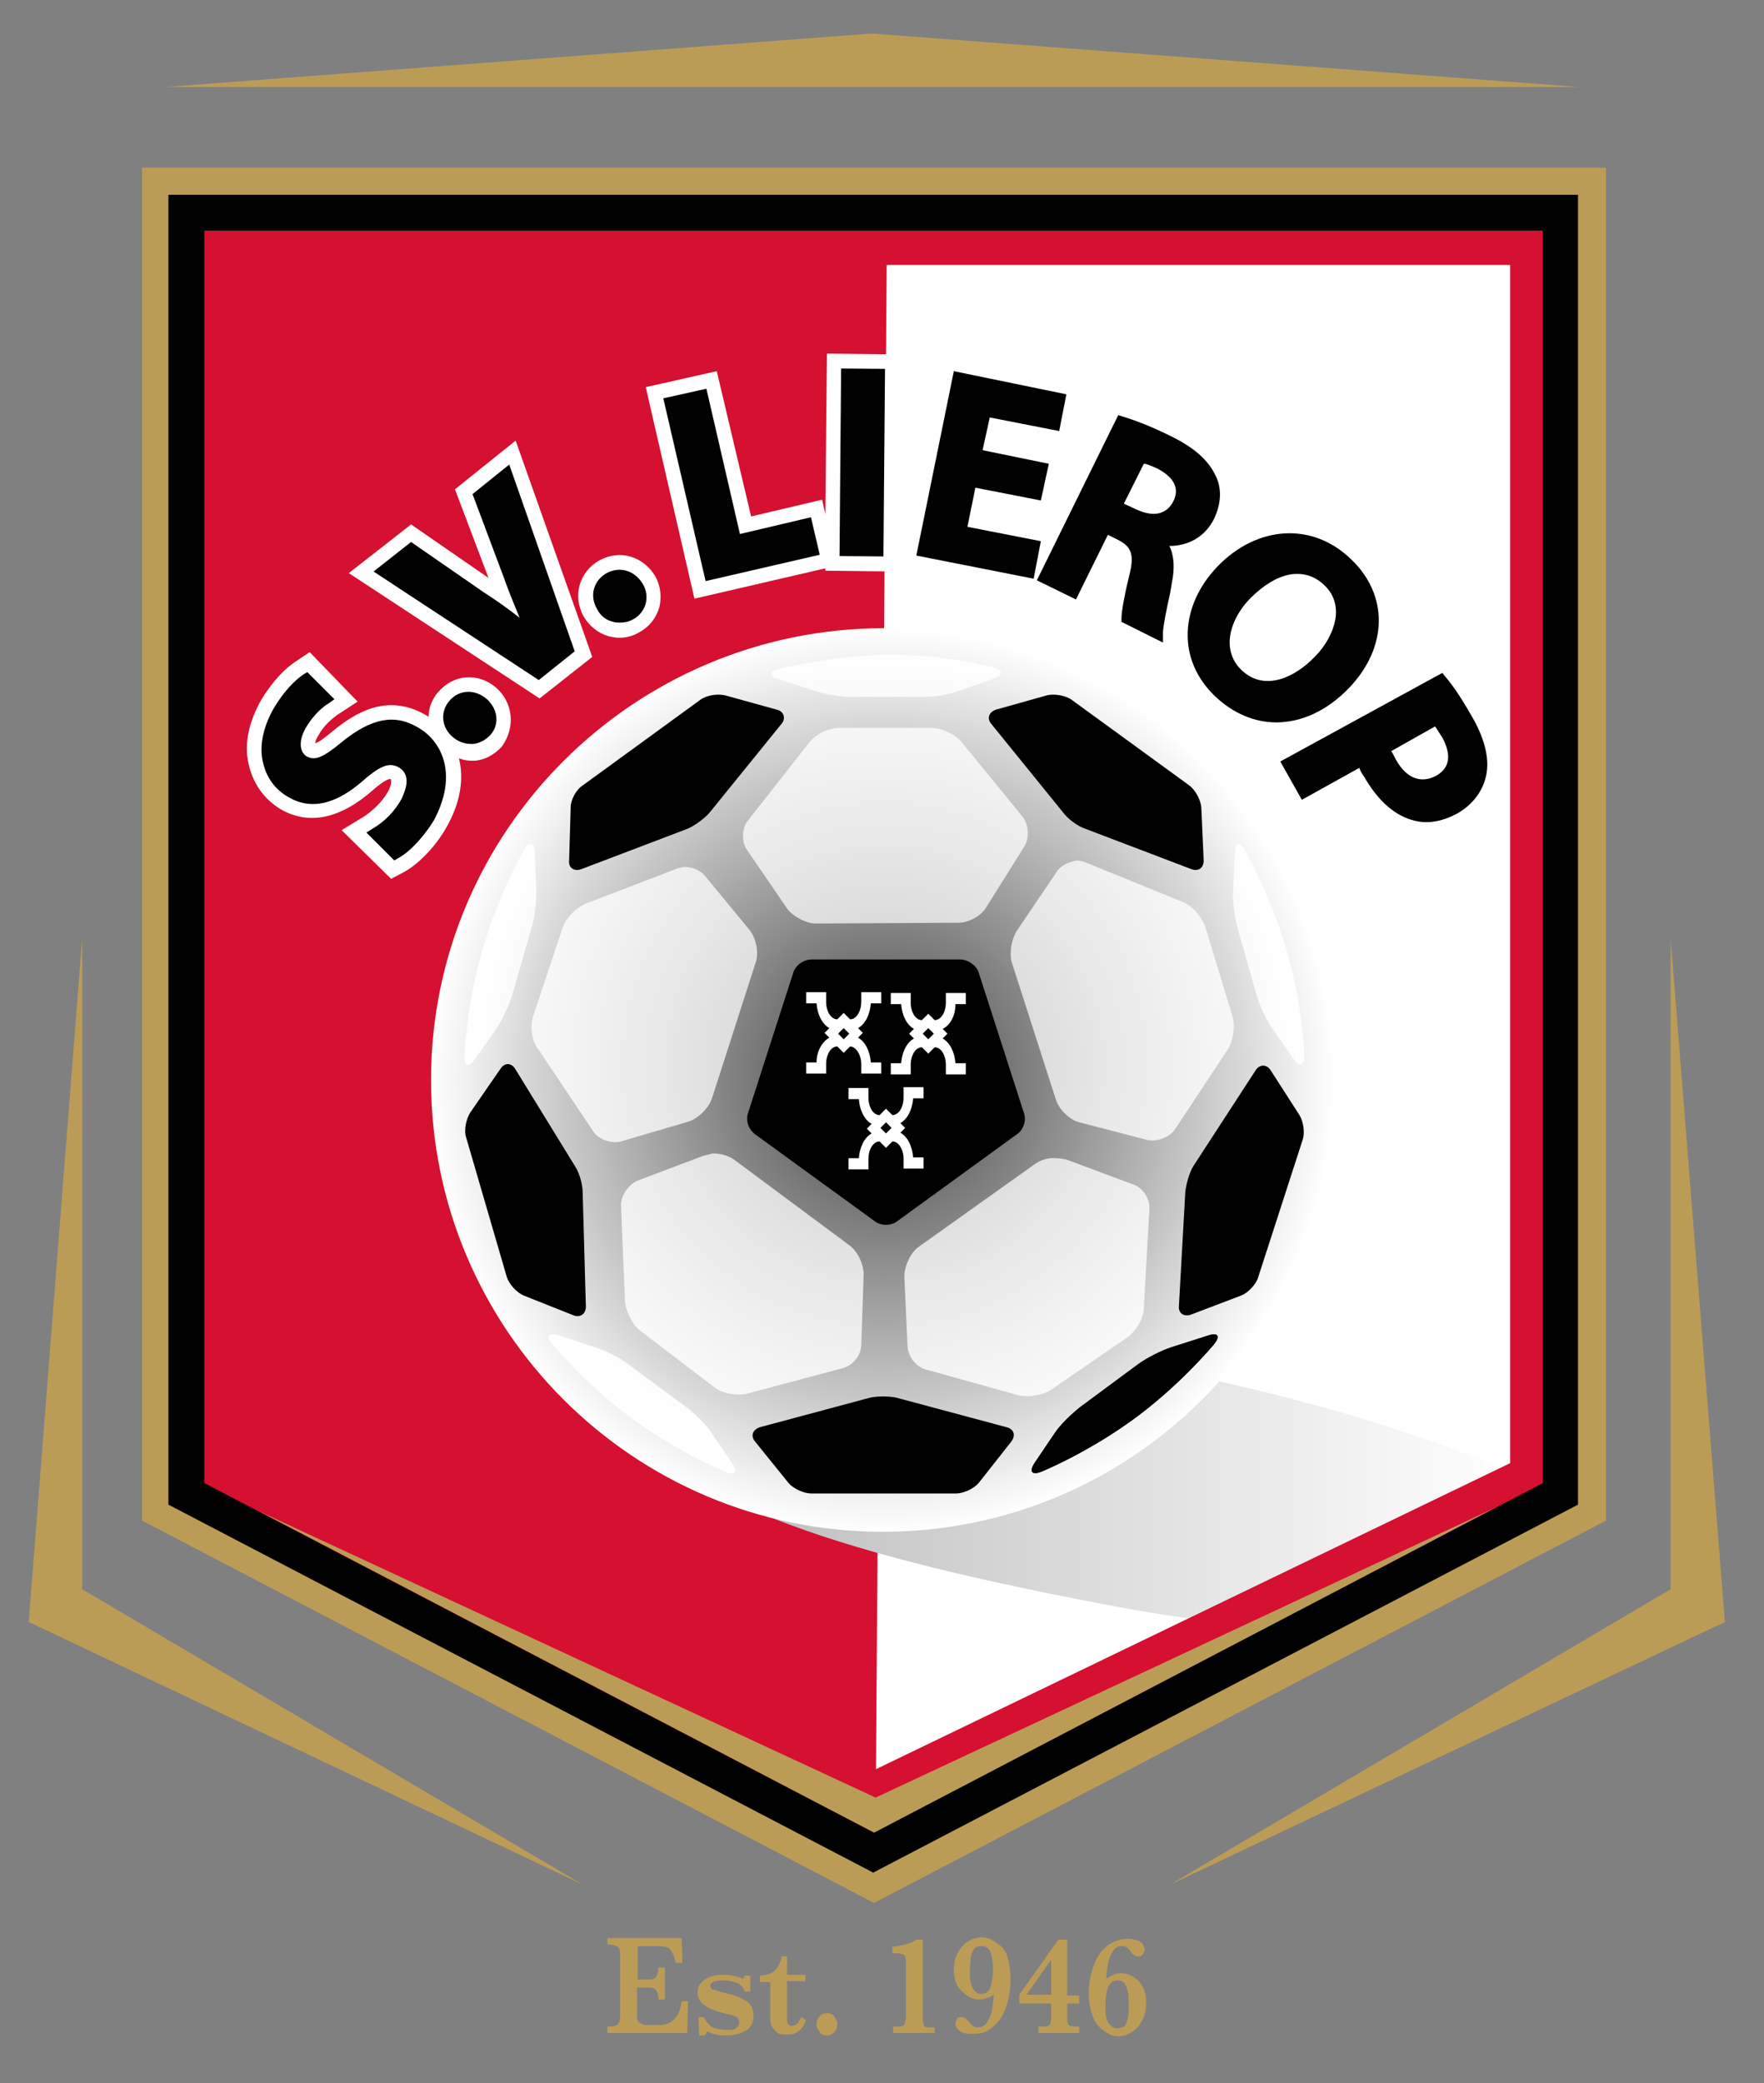<svg xmlns="http://www.w3.org/2000/svg" xmlns:xlink="http://www.w3.org/1999/xlink" xmlns:a="http://ns.adobe.com/AdobeSVGViewerExtensions/3.0/" x="0px" y="0px" width="221px" height="261px" viewBox="-3.6 -4.2 221 261" xml:space="preserve"><rect x="-3.6" y="-4.2" width="221" height="261" fill="#808080" stroke="none"/><defs></defs><path fill="#BB9C57" d="M105.9,234.2l-91.7-47.9V16.8h183.4v169.5L105.9,234.2z M25.4,179.5l80.5,42l80.5-42V28H25.4V179.5z"></path><polygon fill="#FFFFFF" points="192,182.9 105.9,227.9 19.8,182.9 19.8,22.4 192,22.4 "></polygon><polygon fill="#D51030" points="106.1,224.2 23,180.4 23,26.9 107.5,26.9 "></polygon><linearGradient id="SVGID_7_" gradientUnits="userSpaceOnUse" x1="70.786" y1="181.487" x2="185.739" y2="181.487">	<stop offset="0" style="stop-color:#686867"></stop>	<stop offset="6.700000e-07" style="stop-color:#B2B2B2"></stop>	<stop offset="1" style="stop-color:#FFFFFF"></stop></linearGradient><path id="SVGID_6_" fill="url(#SVGID_7_)" d="M71.3,171.6c10.3,11.8,27.2,18.3,63.5,25.2c5.1,1,10.1,1.7,14.9,2.4l36.1-18.9 c-11.4-5-27.6-9.9-45.7-13.3c-12-2.2-24-3.2-34.7-3.2C83.6,163.8,67.8,167.6,71.3,171.6"></path><radialGradient id="SVGID_8_" cx="107.005" cy="131.125" r="56.56" gradientUnits="userSpaceOnUse">	<stop offset="0" style="stop-color:#686867"></stop>	<stop offset="6.700000e-07" style="stop-color:#424242"></stop>	<stop offset="1" style="stop-color:#FFFFFF"></stop>	<stop offset="1" style="stop-color:#FFFFFF"></stop></radialGradient><path id="SVGID_3_" fill="url(#SVGID_8_)" d="M50.4,131.1c0,31.2,25.3,56.6,56.6,56.6c31.2,0,56.6-25.3,56.6-56.6 c0-31.2-25.3-56.6-56.6-56.6C75.8,74.6,50.4,99.9,50.4,131.1"></path><path d="M95.8,117.6c0.3-0.9,1.3-1.6,2.3-1.6h18.6c0.9,0,2,0.7,2.3,1.6l5.7,17.7c0.3,0.9-0.1,2.1-0.9,2.6l-15,10.9 c-0.8,0.6-2,0.6-2.8,0l-15-10.9c-0.8-0.6-1.2-1.7-0.9-2.6L95.8,117.6z"></path><path d="M119,181.6c-0.6,0.7-1.9,1.3-2.8,1.3H98c-0.9,0-2.2-0.6-2.8-1.3l-4.2-5.2c-0.6-0.7-0.3-1.5,0.6-1.8l13.8-3.7 c0.9-0.2,2.4-0.2,3.3,0l13.8,3.7c0.9,0.2,1.2,1,0.6,1.8L119,181.6z"></path><path d="M62,158.1c-0.9-0.4-1.8-1.4-2.1-2.3l-5.1-17.5c-0.3-0.9,0-2.3,0.5-3.1l3.8-5.5c0.5-0.8,1.4-0.8,1.9,0.1l7.5,12.2 c0.5,0.8,0.9,2.2,0.9,3.2l0.4,14.3c0,0.9-0.7,1.4-1.5,1.1L62,158.1z"></path><path d="M67.9,96.9c0-0.9,0.7-2.2,1.5-2.7l14.7-10.7c0.8-0.6,2.1-0.8,3.1-0.6l6.5,1.8c0.9,0.2,1.2,1.1,0.6,1.8l-9,11.1 c-0.6,0.7-1.8,1.6-2.7,2l-13.4,5.1c-0.9,0.3-1.6-0.2-1.5-1.1L67.9,96.9z"></path><path d="M127.6,82.9c0.9-0.2,2.3,0,3.1,0.6l14.7,10.7c0.8,0.6,1.4,1.8,1.5,2.7l0.3,6.7c0,0.9-0.6,1.4-1.5,1.1l-13.4-5.1 c-0.9-0.3-2.1-1.2-2.7-2l-9-11.1c-0.6-0.7-0.3-1.5,0.6-1.8L127.6,82.9z"></path><path d="M159.2,135.5c0.5,0.8,0.7,2.2,0.4,3.1l-5.6,17.3c-0.3,0.9-1.3,1.9-2.1,2.2l-6.3,2.4c-0.9,0.3-1.6-0.2-1.5-1.1l0.8-14.3 c0.1-0.9,0.5-2.4,1-3.2l7.8-12c0.5-0.8,1.4-0.8,1.9,0L159.2,135.5z"></path><path d="M143.1,164.6c-1.2,0.4-3,1.3-4.1,2.1l-7.3,5.4c-1,0.8-2.5,2.2-3.2,3.3l-2.5,3.7c-0.7,1.1-0.3,1.5,0.8,1.1 c0,0,5.7-2.3,11.6-6.6c5.9-4.3,10.1-9.4,10.1-9.4c0.8-1,0.5-1.5-0.7-1.1L143.1,164.6z"></path><path d="M143.1,164.6c-1.2,0.4-3,1.3-4.1,2.1l-7.3,5.4c-1,0.8-2.5,2.2-3.2,3.3l-2.5,3.7c-0.7,1.1-0.3,1.5,0.8,1.1 c0,0,5.7-2.3,11.6-6.6c5.9-4.3,10.1-9.4,10.1-9.4c0.8-1,0.5-1.5-0.7-1.1L143.1,164.6z"></path><radialGradient id="SVGID_9_" cx="107.227" cy="129.169" r="51.922" gradientUnits="userSpaceOnUse">	<stop offset="0" style="stop-color:#686867"></stop>	<stop offset="6.700000e-07" style="stop-color:#C6C6C6"></stop>	<stop offset="0.598" style="stop-color:#EBEBEB"></stop>	<stop offset="1" style="stop-color:#FFFFFF"></stop></radialGradient><path id="SVGID_2_" fill="url(#SVGID_9_)" d="M65.6,164.2c0,0,4.2,5.1,10.1,9.4c5.9,4.3,11.6,6.6,11.6,6.6c1.2,0.5,1.6,0,0.8-1.1 l-2.5-3.7c-0.7-1.1-2.1-2.5-3.2-3.3l-7.3-5.4c-1-0.8-2.9-1.7-4.1-2.1l-4.6-1.5c-0.3-0.1-0.5-0.1-0.7-0.1 C65,162.9,64.9,163.4,65.6,164.2 M126.1,141.6L111.5,152c-1,0.7-1.8,2.4-1.8,3.7l0.4,8.8c0.1,1.3,1.1,2.6,2.4,2.9l11.5,3.2 c1.2,0.3,3.1,0,4.1-0.7l9.6-6.6c1-0.7,2-2.4,2-3.6l0.7-12.4c0.1-1.3-0.8-2.7-2-3.1l-8.3-3.1c-0.4-0.1-0.9-0.2-1.4-0.2 C127.8,140.8,126.8,141.1,126.1,141.6 M84.5,140.6l-8.2,3.1c-1.2,0.5-2.1,1.9-2.1,3.1l0.5,12c0.1,1.3,0.9,2.9,1.9,3.7l9.3,7.1 c1,0.8,2.9,1.1,4.1,0.8l12-3.2c1.2-0.3,2.3-1.6,2.3-2.9l0.3-8.8c0-1.3-0.7-2.9-1.8-3.7l-14.4-10.7c-0.7-0.5-1.7-0.8-2.7-0.8 C85.3,140.4,84.9,140.5,84.5,140.6 M81,104.7L69.8,109c-1.2,0.5-2.5,1.8-2.9,3l-3.7,11.1c-0.4,1.2-0.2,3.1,0.6,4.1l6.9,10.3 c0.7,1.1,2.3,1.6,3.5,1.3l8.5-2.5c1.2-0.4,2.5-1.7,2.9-2.9l5.5-17.1c0.4-1.2,0-3-0.8-4l-5.6-6.8c-0.6-0.7-1.6-1.1-2.6-1.1 C81.7,104.5,81.3,104.5,81,104.7 M128.8,105l-5,7.4c-0.7,1.1-1,2.9-0.6,4.1l5.5,17.1c0.4,1.2,1.7,2.5,2.9,2.8l8.5,2.2 c1.2,0.3,2.8-0.3,3.5-1.3l6.6-10c0.7-1.1,1-2.9,0.6-4.2l-3.4-11.2c-0.4-1.2-1.6-2.6-2.8-3.1l-12.3-5c-0.3-0.1-0.7-0.2-1-0.2 C130.3,103.8,129.3,104.2,128.8,105 M62.1,102.2c0,0-3.3,5.7-5.3,12.7c-2,7-2.2,13.2-2.2,13.2c0,1.3,0.5,1.5,1.3,0.4l2.6-3.7 c0.7-1,1.6-2.9,2-4.1L63,112c0.4-1.2,0.6-3.3,0.6-4.5l-0.2-4.9c0-0.7-0.2-1.1-0.5-1.1C62.6,101.5,62.3,101.7,62.1,102.2  M151.1,102.5l-0.2,4.9c-0.1,1.3,0.2,3.3,0.5,4.5l2.5,8.8c0.4,1.2,1.2,3.1,2,4.1l2.6,3.7c0.7,1,1.3,0.8,1.3-0.4 c0,0-0.1-6.1-2.2-13.2c-2-7-5.3-12.7-5.3-12.7c-0.3-0.5-0.6-0.7-0.8-0.7C151.3,101.5,151.2,101.8,151.1,102.5 M97.8,88.8l-7.7,9.8 c-0.8,1-0.8,2.7-0.1,3.7l5,7.3c0.7,1,2.4,1.9,3.6,1.9l17.9-0.1c1.3,0,2.9-0.9,3.5-2l4.7-7.5c0.7-1.1,0.6-2.8-0.2-3.8l-7.6-9.3 c-0.8-1-2.5-1.8-3.8-1.8L101.5,87c0,0,0,0,0,0C100.2,87,98.6,87.8,97.8,88.8 M94,79.6c-1.2,0.3-1.3,0.9,0,1.3l4.6,1.5 c1.2,0.4,3.2,0.7,4.5,0.7h9.1c1.3,0,3.3-0.3,4.5-0.8l4.2-1.5c1.2-0.4,1.2-1-0.1-1.4c0,0-5.9-1.6-13.2-1.6C100.3,78,94,79.6,94,79.6"></path><path fill="#FFFFFF" d="M104.3,129.1v1.2h2.5v-1.4h-1.3c-0.1-1.4-0.7-2.6-1.6-3.1l0.6-0.6l-0.6-0.6c0.9-0.5,1.5-1.7,1.6-3.1h1.3 v-1.4h-2.5v1.2c0,1.2-0.6,2.2-1.4,2.2l-0.8-0.8l-0.8,0.8c-0.8,0-1.4-1-1.4-2.2v-1.2h-2.5v1.4h1.3c0.1,1.4,0.7,2.6,1.6,3.1l-0.6,0.6 l0.6,0.6c-0.9,0.5-1.6,1.7-1.6,3.1h-1.3v1.4h2.5v-1.2c0-1.2,0.6-2.2,1.4-2.2l0.8,0.8l0.8-0.8C103.6,126.9,104.3,127.9,104.3,129.1  M102.8,125.3l-0.7,0.7l-0.7-0.7l0.7-0.7L102.8,125.3z"></path><path fill="#FFFFFF" d="M116.1,121.6h1.3v-1.4h-2.5v1.2c0,1.2-0.6,2.2-1.4,2.2l-0.8-0.8l-0.8,0.8c-0.8,0-1.4-1-1.4-2.2v-1.2h-2.5 v1.4h1.3c0.1,1.4,0.7,2.6,1.6,3.1l-0.6,0.6l0.6,0.6c-0.9,0.5-1.5,1.7-1.6,3.1h-1.3v1.4h2.5v-1.2c0-1.2,0.6-2.2,1.4-2.2l0.8,0.8 l0.8-0.8c0.8,0,1.4,1,1.4,2.2v1.2h2.5v-1.4h-1.3c-0.1-1.4-0.7-2.6-1.6-3.1l0.6-0.6l-0.6-0.6C115.5,124.2,116.1,123,116.1,121.6  M113.4,125.3l-0.7,0.7l-0.7-0.7l0.7-0.7L113.4,125.3z"></path><path fill="#FFFFFF" d="M109.6,133.3c0,1.2-0.6,2.2-1.4,2.2l-0.8-0.8l-0.8,0.8c-0.8,0-1.4-1-1.4-2.2v-1.2h-2.5v1.4h1.3 c0.1,1.4,0.7,2.6,1.6,3.1l-0.6,0.6l0.6,0.6c-0.9,0.5-1.5,1.7-1.6,3.1h-1.3v1.4h2.5V141c0-1.2,0.6-2.2,1.4-2.2l0.8,0.8l0.8-0.8 c0.8,0,1.4,1,1.4,2.2v1.2h2.5v-1.4h-1.3c-0.1-1.4-0.7-2.6-1.6-3.1l0.6-0.6l-0.6-0.6c0.9-0.5,1.5-1.7,1.6-3.1h1.3v-1.4h-2.5V133.3z  M108.1,137.1l-0.7,0.7l-0.7-0.7l0.7-0.7L108.1,137.1z"></path><path fill="#FFFFFF" d="M58.5,81.9c-2.3-1.9-5.3-1.6-7.2,0.6c-0.8,0.9-1.2,2-1.2,3.1c-0.2-0.1-0.3-0.2-0.5-0.3 c-4.8-2.7-8.8-0.1-11.4,2c-1.3,1.1-1.9,1.5-2.3,1.6c0-0.2,0.1-0.5,0.4-1c0.8-1.4,1.8-2.1,2.3-2.5l2.6-1.7l-6-6.2l-1.8,1.2 c-1.2,0.8-2.8,2.3-4.4,5c-1.4,2.6-2,5.2-1.5,7.6c0.5,2.5,1.9,4.6,4.1,5.9c3.5,2,7.4,1.2,11.5-2.4c1.6-1.4,2.1-1.4,2.1-1.4 c0,0,0,0,0.1,0c0.1,0,0.1,0.1,0.1,0.1c0,0.1,0.1,0.6-0.4,1.5c-0.8,1.4-2.1,2.5-3,3.1l-2.8,1.7l6.2,6.1l1.7-0.9 c1.8-1,3.9-3.2,5.2-5.5c1.9-3.3,2.2-6.3,1.6-8.7c0.5,0.2,1,0.3,1.6,0.3c0.1,0,0.3,0,0.4,0c1.3-0.1,2.5-0.8,3.4-1.8 C61,86.9,60.7,83.8,58.5,81.9"></path><polygon fill="#FFFFFF" points="53.4,57.1 57.6,68.2 47.9,61.5 40.1,67.6 64,83.3 70.6,78.1 61,51 "></polygon><path fill="#FFFFFF" d="M71.5,66c-2.5,1.4-3.4,4.4-2,7c0.7,1.2,1.8,2.1,3.1,2.5c0.5,0.1,0.9,0.2,1.4,0.2c0.8,0,1.7-0.2,2.5-0.7 c1.3-0.7,2.1-1.8,2.5-3.1c0.3-1.3,0.2-2.6-0.5-3.9C77,65.5,74.1,64.6,71.5,66"></path><polygon fill="#FFFFFF" points="100,40.1 99.8,60.2 99.4,58.4 90.5,60.5 86.2,42.3 77.3,44.3 83.4,70.8 99.8,67 99.8,67.3  108.9,67.4 109.1,40.2 "></polygon><path fill="#FFFFFF" d="M182.6,85c-1.2-2.2-2.4-4.1-3.6-5.6l-1.3-1.7l-12,6.6c0.4-0.3,0.7-0.7,1.1-1c5.6-5.8,5.6-13.6,0.2-18.8 c-5.5-5.3-13.6-4.8-19.3,1.1c-0.9,0.9-1.6,1.9-2.2,2.9c0.1-1,0.2-1.9,0-2.7c2.1-0.7,3.8-2.1,4.8-4.2c1.2-2.3,1.3-4.8,0.3-7 c-1-2.3-3.1-4.2-6.6-5.9c-2.2-1.1-4.4-2-6.2-2.5l-2-0.6l-7.4,15l1.6-8.2l-8.2-1.7l0.1-0.6l8.7,1.8l1.7-8.3l-17.7-3.6l-5.3,26.6 l16.4,3.3l6.7,3.3l4-8.1c0.4,0.3,0.4,0.7,0.1,2.1c-1.1,4.5-1,5.7-1,6l0.1,1.5l5.1,2.5l3.6,1.7c0.7,1.9,1.8,3.6,3.4,5.1 c2.7,2.5,5.8,3.8,8.9,3.8c1,0,2-0.1,3-0.4l-4.9,2.7l4.4,8l7.2-3.9c1.8,3,4.1,5,6.7,5.8c0.8,0.3,1.6,0.4,2.5,0.4 c1.6,0,3.2-0.4,4.8-1.3c2.4-1.3,4.1-3.5,4.5-6C184.9,90.9,184.3,88.1,182.6,85 M120,59l8.2,1.6l-0.6,1.3l-7.9-1.6L120,59z  M141.8,57.8c-0.2,0.4-0.4,0.4-0.5,0.5c-0.4,0.1-0.9,0-1.5-0.3l0.9-1.9C142.2,57,142,57.5,141.8,57.8 M153.3,78.5 c-0.8-0.7-1-1.6-0.9-2.7c0.2-1.2,0.9-2.6,2.1-3.8c1.2-1.3,2.6-2.1,3.8-2.4c0.2,0,0.5-0.1,0.7-0.1c0.8,0,1.4,0.3,2,0.8 c0.8,0.7,1,1.6,0.9,2.7c-0.2,1.2-1,2.6-2.1,3.8C158,78.7,155.2,80.3,153.3,78.5 M175.4,91.4c-0.4,0.2-1.2,0.7-2.2-0.8l2.4-1.3 C176.4,90.8,175.8,91.2,175.4,91.4"></path><path fill="#010101" d="M48.7,86.9c-2.9-1.7-5.8-1.1-9.4,1.8c-2.4,2-3.4,2.4-4.4,1.9c-0.4-0.2-0.7-0.6-0.8-1.2 c-0.1-0.7,0.1-1.5,0.6-2.4c1-1.7,2.2-2.7,2.9-3.1l0.7-0.5L34.9,80l-0.5,0.3c-1,0.7-2.4,2-3.8,4.4c-1.2,2.2-1.7,4.4-1.3,6.4 c0.4,2,1.5,3.6,3.3,4.6c2.8,1.6,5.9,0.9,9.4-2.2c2.3-2,3.3-2.1,4.3-1.6c1.8,1,0.8,3.1,0.4,4c-0.8,1.5-2.2,2.9-3.6,3.7l-0.8,0.5 l3.5,3.5l0.5-0.3c1.5-0.8,3.3-2.8,4.5-4.8C53.9,92.6,51.6,88.5,48.7,86.9"></path><path fill="#010101" d="M57.3,83.3L57.3,83.3c-1.5-1.2-3.4-1.1-4.6,0.3c-1.2,1.4-1,3.4,0.5,4.6c0.6,0.5,1.4,0.8,2.2,0.8 c0.1,0,0.2,0,0.3,0c0.8-0.1,1.6-0.5,2.2-1.2C59,86.5,58.8,84.6,57.3,83.3"></path><path fill="#010101" d="M55.6,57.7l3.9,10.4c0.7,2,1.4,3.6,2,5.1C60,72,58.4,70.9,57,70l-9.1-6.3l-4.7,3.7l20.7,13.6l4.5-3.6 L60.2,54L55.6,57.7z"></path><path fill="#010101" d="M72.4,67.6c-1.6,0.9-2.2,2.8-1.2,4.5c0.4,0.8,1.1,1.4,2,1.6c0.3,0.1,0.6,0.1,0.9,0.1c0.5,0,1.1-0.1,1.6-0.4 c0.8-0.4,1.4-1.2,1.6-2c0.2-0.8,0.1-1.7-0.4-2.5C75.9,67.3,74.1,66.7,72.4,67.6"></path><polygon fill="#010101" points="89.1,62.7 84.9,44.5 79.5,45.7 84.8,68.6 99.1,65.3 98,60.6 "></polygon><rect x="101.7" y="42" transform="matrix(-1 -8.383804e-03 8.383804e-03 -1 208.428 108.364)" fill="#010101" width="5.5" height="23.5"></rect><polygon fill="#010101" points="117.6,61.8 118.6,56.9 126.8,58.5 127.8,53.9 119.5,52.2 120.4,48.1 129.1,49.8 130,45.2  115.9,42.3 111.2,65.4 125.9,68.3 126.8,63.6 "></polygon><path fill="#010101" d="M148.5,60.8c0.9-1.9,1-3.8,0.2-5.4c-0.9-1.9-2.6-3.5-5.7-5c-2-1-4.2-1.9-5.9-2.4l-0.6-0.2l-10.2,20.7 l4.9,2.4l4-8.1l1.2,0.6c1.6,0.8,2.2,1.7,1.5,4.4c-0.5,2-1,4.5-1,5.5l0,0.4l5.2,2.6l0-1.2c0-0.7,0.4-2.8,0.9-5l0.2-1.2 c0.4-1.9,0.3-3.5-0.3-4.7C145.1,64.2,147.3,63.2,148.5,60.8 M141.4,54.5c2.1,1.1,2.8,2.5,2,4.1c-0.4,0.8-1,1.3-1.8,1.5 c-0.8,0.2-1.8,0-2.9-0.5l-1.5-0.7l2.5-5C140.1,53.9,140.7,54.2,141.4,54.5"></path><path fill="#010101" d="M165.4,82c4.9-5.1,5-11.7,0.2-16.2c-4.8-4.6-11.7-4.2-16.7,1c-2.3,2.4-3.6,5.3-3.7,8.2c-0.1,3,1.1,5.8,3.4,8 c2.3,2.2,5,3.3,7.7,3.3C159.4,86.3,162.6,84.9,165.4,82 M163.7,73.4c-0.3,1.6-1.2,3.3-2.6,4.7c-2.4,2.5-6.2,4.4-9.1,1.7 c-1.2-1.1-1.7-2.6-1.5-4.2c0.2-1.6,1.1-3.4,2.6-4.9c1.5-1.5,3.2-2.6,4.8-2.9c0.4-0.1,0.7-0.1,1.1-0.1c1.2,0,2.4,0.5,3.3,1.4 C163.8,70.5,163.9,72.2,163.7,73.4"></path><path fill="#010101" d="M181,85.9c-1.2-2.1-2.3-3.9-3.5-5.3l-0.4-0.5l-20.3,11.1l2.7,4.8l7.2-4c0.1,0.3,0.3,0.7,0.6,1.1 c1.6,2.8,3.6,4.7,5.9,5.4c0.6,0.2,1.3,0.3,1.9,0.3c1.3,0,2.6-0.4,3.9-1.1c1.9-1.1,3.2-2.8,3.6-4.8C183,91,182.5,88.6,181,85.9  M176.2,86.8c0.2,0.3,0.5,0.8,0.9,1.4c0.8,1.5,1.4,3.6-0.8,4.8c-1.9,1-3.7,0.3-5-2c-0.2-0.4-0.4-0.8-0.6-1.1L176.2,86.8z"></path><path fill="#D51030" d="M20.8,24.7v157v0l1.2,0.6l83.3,43.5l83.3-43.5l1.2-0.6v0v-157H20.8z M25.1,29h160.5v150.1l-80.2,38.7 l-80.2-38.7V29z"></path><polygon fill="#BB9C57" points="106.1,225.5 183.9,184.6 106.1,221 28.8,185.1 "></polygon><path fill="#010101" d="M17.5,20.2v164.1l88.3,46.1l88.3-46.1V20.2H17.5z M189.7,181.6l-83.8,43.8L22,181.6V24.7h167.7V181.6z"></path><polygon fill="#BB9C57" points="212.5,199 205.7,113.3 205.7,194.9 143,231.9 "></polygon><polygon fill="#BB9C57" points="0,199 6.7,113.3 6.7,194.9 69.4,231.9 "></polygon><polygon fill="#BB9C57" points="105.6,0 17.1,6.7 194.2,6.7 "></polygon><path fill="#BB9C57" d="M82.6,246.6l-0.1,3.9h-10v-0.8c0.7,0,1.1-0.1,1.3-0.3c0.2-0.2,0.3-0.6,0.3-1.1v-7.5c0-0.3,0-0.6-0.1-0.8 c-0.1-0.2-0.2-0.3-0.4-0.4c-0.2-0.1-0.6-0.2-1.1-0.2v-0.8h9.3l0.1,3.1h-0.8c-0.2-0.7-0.4-1.2-0.6-1.5c-0.2-0.3-0.5-0.5-0.8-0.5 c-0.3-0.1-0.7-0.1-1.3-0.1h-2.1v4.2h1.1c0.4,0,0.7,0,0.9-0.1c0.2-0.1,0.3-0.2,0.4-0.4c0.1-0.2,0.1-0.5,0.2-1h0.8v4h-0.8 c0-0.4-0.1-0.8-0.2-1c-0.1-0.2-0.2-0.3-0.4-0.4c-0.2-0.1-0.5-0.1-0.9-0.1h-1.2v2.8c0,0.5,0,0.8,0,1s0.1,0.4,0.2,0.5 c0.1,0.1,0.3,0.2,0.5,0.3c0.2,0.1,0.5,0.1,0.9,0.1H79c0.4,0,0.7-0.1,1.1-0.2c0.3-0.1,0.7-0.4,1-0.8s0.6-1.1,0.7-2H82.6z"></path><path fill="#BB9C57" d="M90.8,248.4c0,0.5-0.1,0.9-0.4,1.3c-0.3,0.4-0.7,0.6-1.2,0.8c-0.5,0.2-1.1,0.3-1.7,0.3c-0.4,0-0.9,0-1.3-0.1 c-0.4-0.1-0.8-0.2-1.2-0.4l-0.3,0.5H84l-0.1-2.3h0.7c0.1,0.4,0.4,0.7,0.8,1.1c0.4,0.3,1.1,0.5,1.9,0.5c0.2,0,0.4,0,0.7,0 c0.2,0,0.5-0.1,0.7-0.3c0.2-0.1,0.3-0.4,0.3-0.7c0-0.3-0.1-0.5-0.3-0.6c-0.2-0.1-0.7-0.3-1.3-0.4c-0.8-0.2-1.4-0.4-1.9-0.6 c-0.5-0.2-0.9-0.5-1.2-0.8s-0.5-0.8-0.5-1.3c0-0.7,0.3-1.2,0.9-1.6c0.6-0.4,1.4-0.6,2.4-0.6c0.6,0,1.1,0.1,1.5,0.2 c0.4,0.1,0.7,0.2,0.9,0.3l0.2-0.4h0.7v2h-0.7c-0.1-0.2-0.2-0.5-0.4-0.7c-0.2-0.2-0.5-0.4-0.9-0.5c-0.4-0.1-0.8-0.2-1.2-0.2 c-0.4,0-0.8,0-1.2,0.1c-0.4,0.1-0.6,0.3-0.6,0.6c0,0.1,0,0.2,0.1,0.3c0.1,0.1,0.2,0.2,0.4,0.2s0.5,0.2,1,0.3 c0.5,0.1,0.7,0.2,0.8,0.2c0.9,0.2,1.6,0.5,2.2,0.9C90.5,246.9,90.8,247.5,90.8,248.4z"></path><path fill="#BB9C57" d="M97.4,248.9c-0.3,0.7-0.6,1.1-1,1.4c-0.4,0.3-0.9,0.4-1.4,0.4c-0.7,0-1.1-0.1-1.4-0.4 c-0.3-0.3-0.5-0.6-0.6-0.9c-0.1-0.3-0.1-0.7-0.1-1.2v-4.1h-1.3v-0.8c0.5,0,1-0.1,1.4-0.3s0.7-0.5,0.9-0.9c0.2-0.4,0.4-0.7,0.4-1.2 H95v2.3h2.3v0.8H95v4.2c0,0.5,0,0.9,0.1,1.1c0.1,0.2,0.2,0.3,0.5,0.3c0.3,0,0.5-0.1,0.7-0.3s0.3-0.5,0.5-0.8L97.4,248.9z"></path><path fill="#BB9C57" d="M101.3,249.4c0,0.4-0.1,0.7-0.4,1c-0.3,0.3-0.6,0.4-0.9,0.4c-0.4,0-0.7-0.1-0.9-0.4s-0.4-0.6-0.4-1 c0-0.4,0.1-0.7,0.4-1c0.2-0.3,0.6-0.4,0.9-0.4s0.7,0.1,0.9,0.4S101.3,249,101.3,249.4z"></path><path fill="#BB9C57" d="M113.4,250.5h-5.1v-0.8h0.4c0.3,0,0.6,0,0.8-0.1c0.2-0.1,0.2-0.2,0.3-0.4c0-0.2,0.1-0.4,0.1-0.7v-6.8 c0-0.3,0-0.6-0.1-0.8c-0.1-0.2-0.2-0.3-0.4-0.3c-0.2-0.1-0.5-0.1-0.9-0.1h-0.3v-0.8c0.9-0.1,1.6-0.3,2-0.4c0.4-0.1,0.7-0.3,1-0.5 h0.8v9.9c0,0.4,0.1,0.7,0.2,0.9c0.1,0.2,0.4,0.2,0.8,0.2h0.5V250.5z"></path><path fill="#BB9C57" d="M123,243.8c0,0.9-0.1,1.8-0.3,2.6c-0.2,0.8-0.5,1.6-0.9,2.2c-0.4,0.6-0.9,1.1-1.5,1.5 c-0.6,0.4-1.3,0.5-2.1,0.5c-0.7,0-1.3-0.1-1.6-0.4c-0.4-0.3-0.5-0.6-0.5-0.9c0-0.2,0.1-0.4,0.2-0.6c0.1-0.2,0.3-0.2,0.6-0.2 c0.2,0,0.4,0.1,0.5,0.2c0.1,0.1,0.3,0.3,0.5,0.5c0.3,0.4,0.6,0.6,1,0.6c0.5,0,0.9-0.2,1.2-0.7c0.3-0.5,0.5-1,0.6-1.6 s0.2-1.2,0.2-1.8c-0.3,0.2-0.6,0.4-0.8,0.4c-0.3,0.1-0.7,0.2-1,0.2c-0.4,0-0.9-0.1-1.4-0.4c-0.5-0.3-0.9-0.7-1.3-1.2 c-0.3-0.6-0.5-1.3-0.5-2.1c0-0.9,0.2-1.6,0.5-2.2c0.4-0.6,0.8-1.1,1.3-1.4c0.5-0.3,1.1-0.5,1.7-0.5c0.4,0,0.8,0.1,1.2,0.3 c0.4,0.2,0.8,0.5,1.2,0.8c0.4,0.4,0.7,0.9,0.9,1.6C122.9,242.1,123,242.9,123,243.8z M120.8,242.5c0-0.9-0.1-1.6-0.3-2.1 c-0.2-0.6-0.6-0.8-1.2-0.8c-0.4,0-0.7,0.1-0.9,0.4c-0.2,0.3-0.3,0.7-0.4,1.1c0,0.4-0.1,1-0.1,1.8c0,0.5,0,0.9,0.1,1.2 c0.1,0.4,0.2,0.7,0.4,1c0.2,0.3,0.5,0.5,0.9,0.5c0.6,0,1-0.3,1.2-0.9C120.7,244,120.8,243.3,120.8,242.5z"></path><path fill="#BB9C57" d="M131.6,250.5h-5.1v-0.8h0.3c0.4,0,0.7,0,0.9-0.1s0.3-0.2,0.3-0.3c0-0.2,0.1-0.4,0.1-0.8v-1.7h-4v-1.1 l4.9-6.9h1.1v7h1.5v1h-1.5v1.7c0,0.4,0,0.7,0.1,0.8c0.1,0.2,0.2,0.3,0.3,0.3s0.4,0.1,0.8,0.1h0.3V250.5z M128.1,245.7v-4.4l-3.1,4.4 H128.1z"></path><path fill="#BB9C57" d="M140,246.7c0,0.7-0.1,1.2-0.3,1.8c-0.2,0.5-0.5,0.9-0.8,1.3c-0.3,0.3-0.7,0.6-1.1,0.8 c-0.4,0.2-0.8,0.3-1.3,0.3c-0.4,0-0.8-0.1-1.2-0.3c-0.4-0.2-0.8-0.5-1.2-0.9s-0.7-0.9-0.9-1.6c-0.2-0.7-0.4-1.5-0.4-2.5 c0-1.2,0.2-2.4,0.6-3.5c0.4-1.1,0.9-1.9,1.7-2.5c0.7-0.6,1.6-0.9,2.6-0.9c0.5,0,0.9,0.1,1.2,0.2c0.3,0.1,0.6,0.3,0.7,0.5 c0.1,0.2,0.2,0.4,0.2,0.6c0,0.2-0.1,0.4-0.2,0.6c-0.1,0.2-0.3,0.3-0.6,0.3c-0.1,0-0.3,0-0.4-0.1c-0.1-0.1-0.2-0.1-0.3-0.2 s-0.2-0.2-0.3-0.4c-0.3-0.4-0.6-0.6-1-0.6c-0.5,0-0.9,0.2-1.2,0.7c-0.3,0.5-0.5,1-0.6,1.6c-0.1,0.6-0.2,1.2-0.2,1.8 c0.6-0.4,1.2-0.7,1.8-0.7c0.5,0,1,0.1,1.5,0.4c0.5,0.3,0.9,0.7,1.2,1.2C139.8,245.1,140,245.8,140,246.7z M137.8,246.6 c0-0.5,0-0.9-0.1-1.3c-0.1-0.4-0.2-0.7-0.4-1c-0.2-0.3-0.5-0.4-0.9-0.4c-1,0-1.5,1-1.5,3.1c0,0.4,0,0.7,0,1s0.1,0.6,0.2,0.9 s0.3,0.5,0.5,0.7c0.2,0.2,0.5,0.3,0.8,0.3c0.3,0,0.6-0.1,0.8-0.2s0.3-0.4,0.4-0.7c0.1-0.3,0.1-0.6,0.2-1 C137.8,247.6,137.8,247.2,137.8,246.6z"></path></svg>